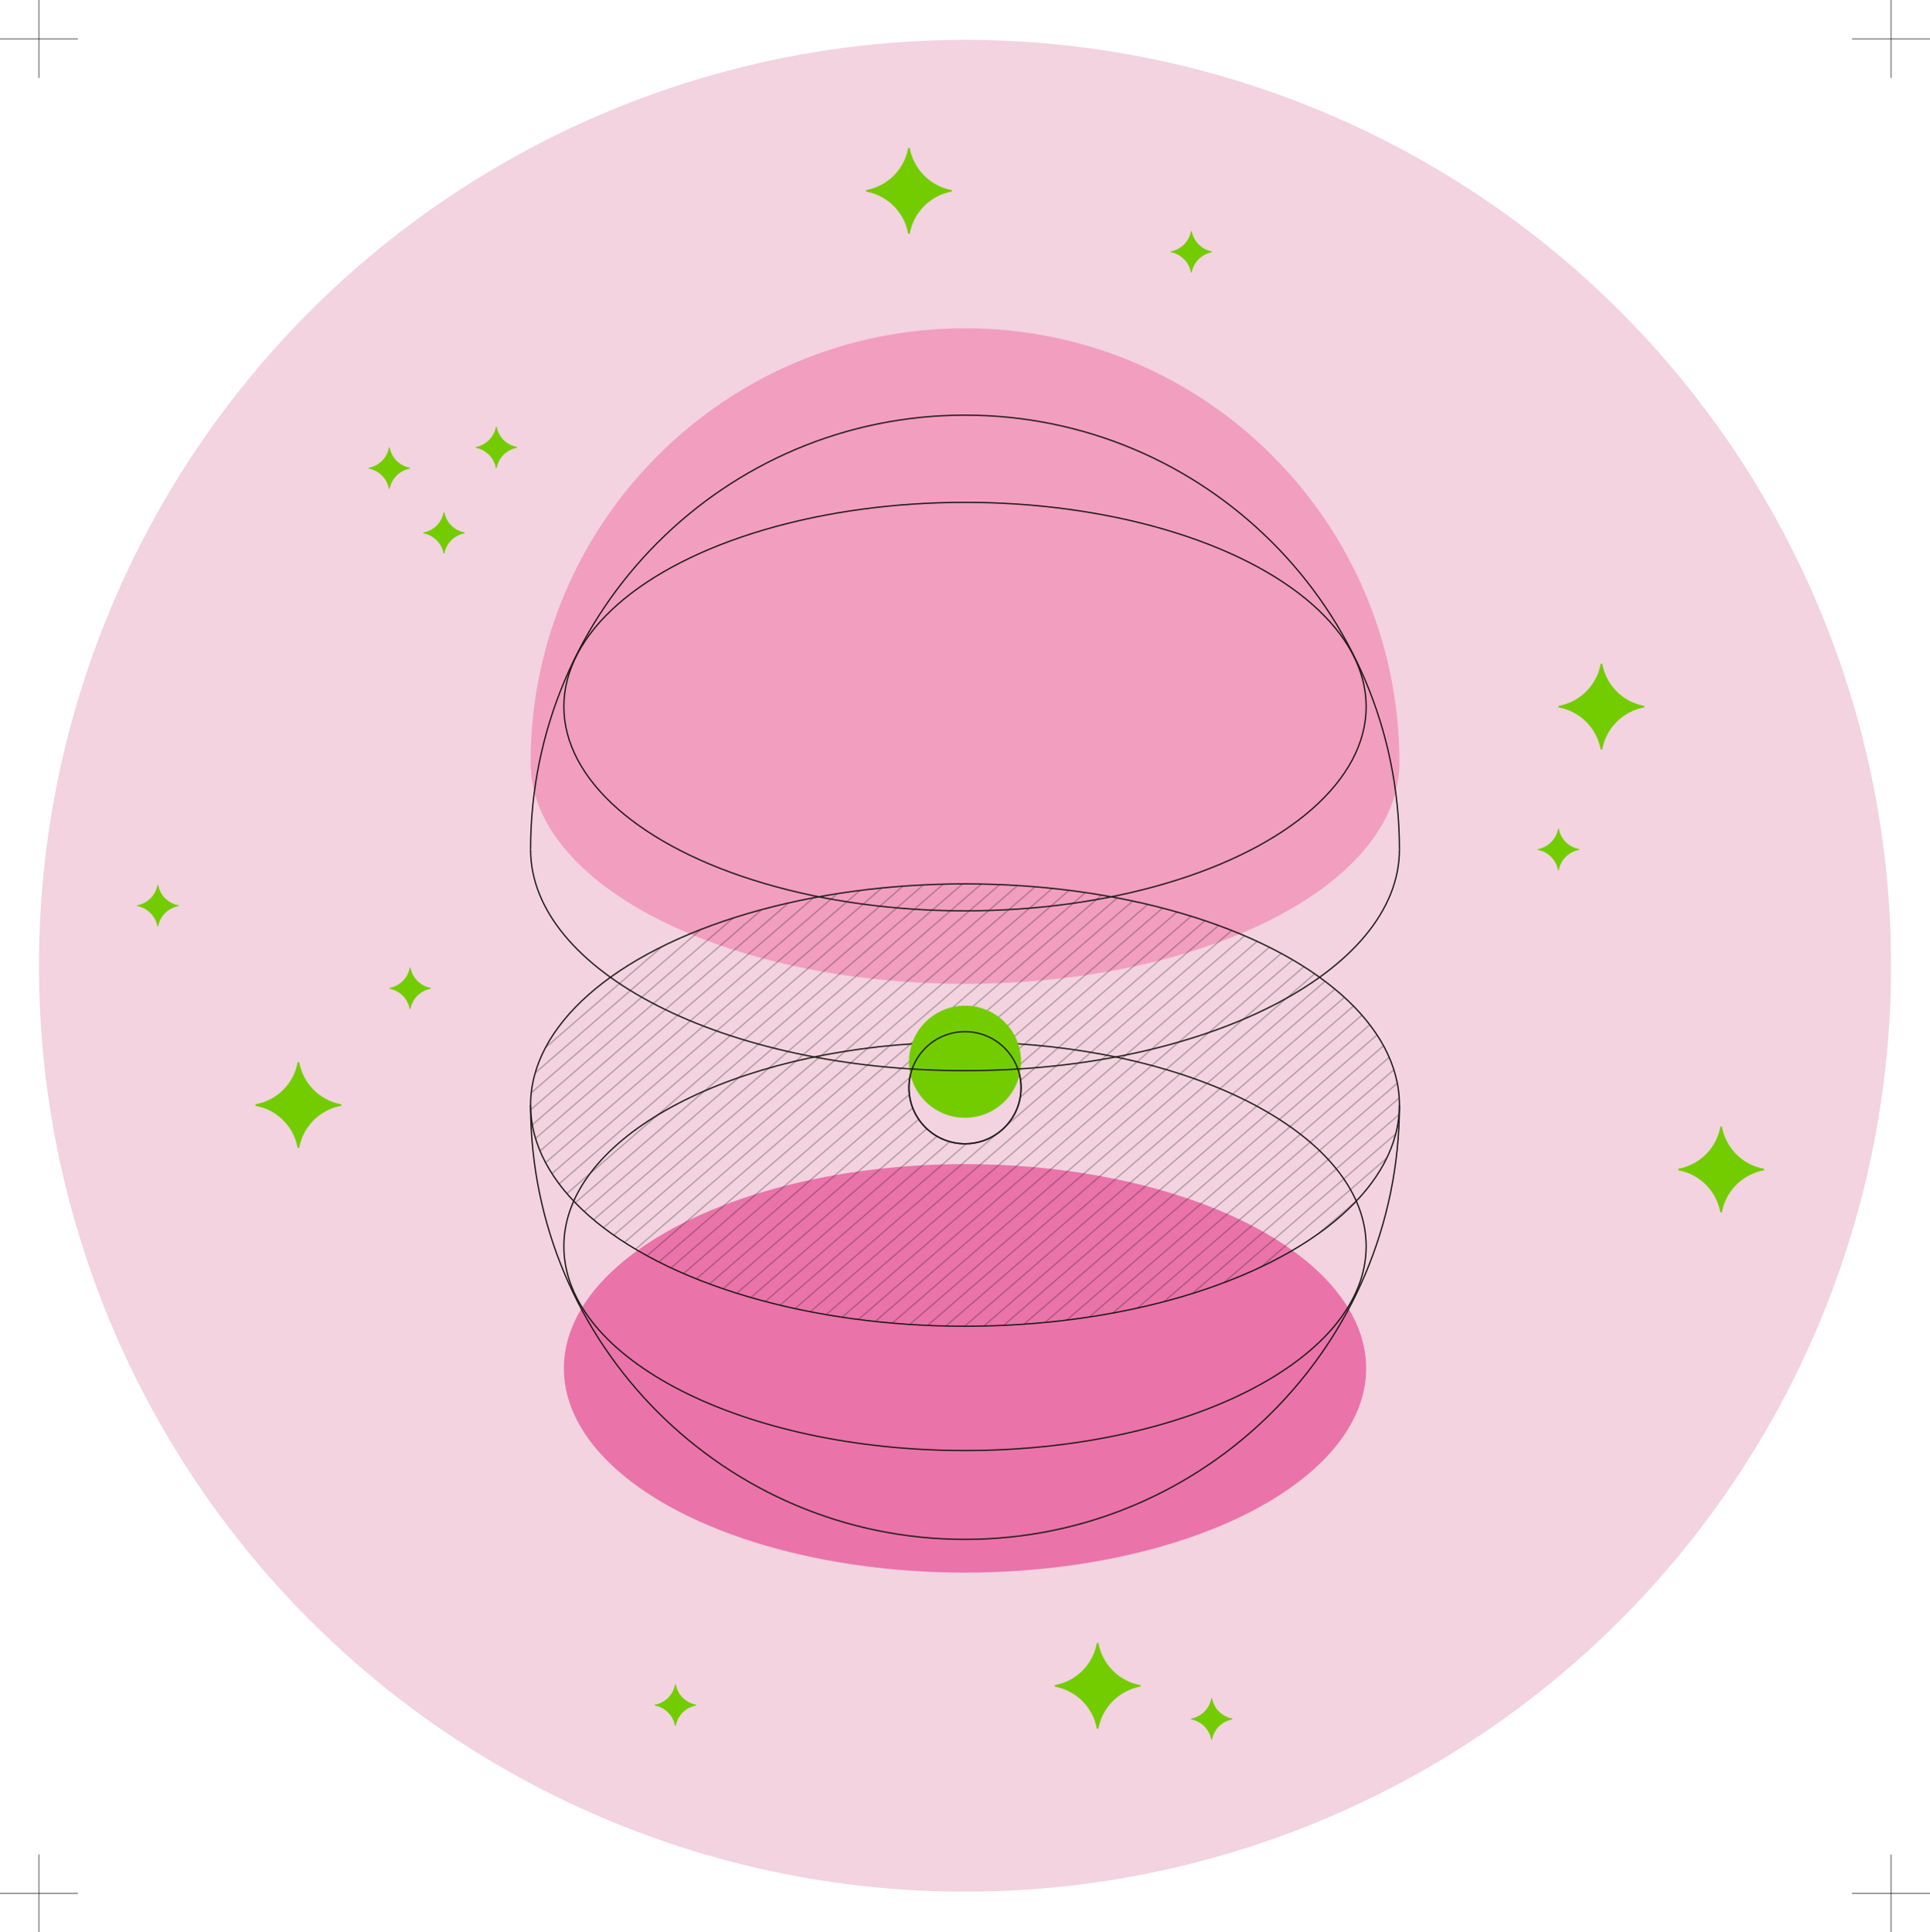 <?xml version="1.0" encoding="UTF-8"?>
<svg id="Layer_2" xmlns="http://www.w3.org/2000/svg" xmlns:xlink="http://www.w3.org/1999/xlink" viewBox="0 0 1114.23 1115.77">
  <defs>
    <style>
      .cls-1, .cls-2, .cls-3 {
        fill: none;
      }

      .cls-4 {
        fill: #73cc00;
      }

      .cls-5 {
        fill: #ea73a9;
      }

      .cls-2, .cls-3, .cls-6 {
        stroke: #1c1a16;
        stroke-miterlimit: 10;
        stroke-width: .75px;
      }

      .cls-3 {
        opacity: .5;
      }

      .cls-7 {
        opacity: .3;
      }

      .cls-8, .cls-6 {
        fill: #f2d3df;
      }

      .cls-9 {
        fill: #f29ebe;
      }

      .cls-10 {
        clip-path: url(#clippath);
      }
    </style>
    <clipPath id="clippath">
      <ellipse class="cls-1" cx="557.12" cy="638.29" rx="250.79" ry="127.71"/>
    </clipPath>
  </defs>
  <g id="Layer_1-2" data-name="Layer_1">
    <g>
      <circle class="cls-8" cx="557.12" cy="557.65" r="534.63"/>
      <path class="cls-4" d="M949.41,408.01c0,.21-.12.39-.3.48h0c-5.31.99-10.14,3.37-14.07,6.75-.06.05-.12.11-.19.16-.13.11-.26.22-.38.34-.06.06-.13.12-.19.17-.08.07-.15.14-.23.21-.08.07-.15.14-.23.21-.07.07-.15.14-.22.22-.06.05-.11.11-.17.17h0c-.05.06-.1.11-.15.16,0,0-.01.01-.02.02,0,0,0,0-.01.01-.03.03-.05.05-.08.08-.03.03-.05.05-.08.08-.07.07-.15.15-.22.22-3.97,4.14-6.76,9.41-7.85,15.28-.09.18-.27.3-.48.3s-.39-.12-.48-.3c-1.09-5.87-3.88-11.14-7.85-15.29-.07-.07-.14-.14-.21-.21-.11-.11-.22-.22-.33-.33-.06-.06-.13-.13-.19-.19-.07-.07-.15-.14-.22-.22-.06-.06-.13-.12-.19-.18-.13-.12-.25-.24-.38-.35,0,0,0,0,0,0-.06-.06-.13-.11-.19-.17-.19-.17-.38-.33-.57-.49-3.84-3.27-8.52-5.58-13.66-6.59-.09-.02-.19-.04-.28-.05-.18-.09-.3-.27-.3-.48s.12-.39.3-.48c.1-.02.19-.04.28-.05,5.06-.99,9.67-3.25,13.48-6.44.06-.05.12-.1.18-.15.19-.16.38-.33.57-.49.06-.06.13-.11.19-.17,0,0,0,0,0,0,.13-.12.26-.24.39-.36.06-.06.13-.12.19-.18.07-.07.15-.14.22-.22.06-.05.11-.11.17-.17.06-.06.12-.12.18-.18.06-.06.11-.11.17-.17.07-.07.15-.15.22-.22,3.97-4.14,6.76-9.41,7.85-15.28.09-.18.27-.3.48-.3s.39.12.48.3c0,0,0,0,0,0,1.07,5.78,3.8,10.98,7.67,15.09.06.06.12.13.18.19.07.07.14.14.21.21.03.04.07.07.1.11.07.07.13.13.2.2,0,0,.02.02.03.03.06.06.13.13.19.19.07.07.15.14.22.22.15.14.3.28.45.42.13.12.26.23.38.35.12.11.25.22.38.33,0,0,0,0,.01.01,3.93,3.38,8.75,5.75,14.05,6.74.18.09.3.27.3.48Z"/>
      <path class="cls-4" d="M1018.51,675.3c0,.21-.12.39-.3.48h0c-5.31.99-10.14,3.37-14.07,6.75-.06.05-.12.11-.19.16-.13.11-.26.22-.38.34-.06.06-.13.12-.19.17-.08.07-.15.14-.23.21-.08.07-.15.14-.23.21-.07.07-.15.14-.22.22-.06.05-.11.11-.17.17h0c-.05.06-.1.11-.15.16,0,0-.01.01-.02.02,0,0,0,0-.01.01-.03.03-.05.05-.08.08-.03.03-.05.05-.08.08-.07.07-.15.15-.22.22-3.97,4.14-6.76,9.41-7.85,15.28-.09.18-.27.3-.48.3s-.39-.12-.48-.3c-1.09-5.87-3.88-11.14-7.85-15.29-.07-.07-.14-.14-.21-.21-.11-.11-.22-.22-.33-.33-.06-.06-.13-.13-.19-.19-.07-.07-.15-.14-.22-.22-.06-.06-.13-.12-.19-.18-.13-.12-.25-.24-.38-.35,0,0,0,0,0,0-.06-.06-.13-.11-.19-.17-.19-.17-.38-.33-.57-.49-3.84-3.27-8.52-5.58-13.66-6.59-.09-.02-.19-.04-.28-.05-.18-.09-.3-.27-.3-.48s.12-.39.3-.48c.1-.02.19-.04.28-.05,5.06-.99,9.67-3.25,13.48-6.44.06-.05.12-.1.18-.15.19-.16.38-.33.57-.49.06-.06.13-.11.19-.17,0,0,0,0,0,0,.13-.12.26-.24.39-.36.06-.06.13-.12.19-.18.07-.07.15-.14.22-.22.06-.05.11-.11.17-.17.06-.06.12-.12.18-.18.06-.06.11-.11.17-.17.07-.07.15-.15.22-.22,3.97-4.14,6.76-9.41,7.85-15.28.09-.18.27-.3.48-.3s.39.12.48.3c0,0,0,0,0,0,1.07,5.78,3.8,10.98,7.67,15.09.06.06.12.13.18.19.07.07.14.14.21.21.03.04.07.07.1.11.07.07.13.13.2.2,0,0,.02.02.03.03.06.06.13.13.19.19.07.07.15.14.22.22.15.14.3.28.45.42.13.12.26.23.38.35.12.11.25.22.38.33,0,0,0,0,.01.01,3.93,3.38,8.75,5.75,14.05,6.74.18.09.3.27.3.48Z"/>
      <path class="cls-4" d="M658.55,973.44c0,.21-.12.39-.3.48h0c-5.31.99-10.14,3.37-14.07,6.75-.06.05-.12.11-.19.16-.13.11-.26.22-.38.34-.06.06-.13.12-.19.17-.08.07-.15.14-.23.21-.08.07-.15.14-.23.21-.07.07-.15.14-.22.22-.06.05-.11.11-.17.17h0c-.05.06-.1.11-.15.16,0,0-.01.01-.02.02,0,0,0,0-.01.01-.03.03-.05.05-.08.08-.03.03-.05.05-.08.08-.07.07-.15.15-.22.22-3.97,4.14-6.76,9.41-7.85,15.28-.09.18-.27.3-.48.3s-.39-.12-.48-.3c-1.09-5.87-3.88-11.14-7.85-15.29-.07-.07-.14-.14-.21-.21-.11-.11-.22-.22-.33-.33-.06-.06-.13-.13-.19-.19-.07-.07-.15-.14-.22-.22-.06-.06-.13-.12-.19-.18-.13-.12-.25-.24-.38-.35,0,0,0,0,0,0-.06-.06-.13-.11-.19-.17-.19-.17-.38-.33-.57-.49-3.84-3.27-8.52-5.58-13.66-6.59-.09-.02-.19-.04-.28-.05-.18-.09-.3-.27-.3-.48s.12-.39.3-.48c.1-.02.19-.04.28-.05,5.06-.99,9.67-3.25,13.48-6.44.06-.05.12-.1.18-.15.19-.16.38-.33.57-.49.06-.06.13-.11.19-.17,0,0,0,0,0,0,.13-.12.26-.24.39-.36.06-.06.13-.12.19-.18.07-.07.15-.14.22-.22.06-.05.11-.11.17-.17.06-.06.12-.12.18-.18.06-.06.11-.11.17-.17.07-.07.15-.15.22-.22,3.97-4.14,6.76-9.41,7.85-15.28.09-.18.27-.3.48-.3s.39.12.48.3c0,0,0,0,0,0,1.07,5.78,3.8,10.98,7.67,15.09.06.06.12.13.18.19.07.07.14.14.21.21.03.04.07.07.1.11.07.07.13.13.2.2,0,0,.02.02.03.03.06.06.13.13.19.19.07.07.15.14.22.22.15.14.3.28.45.42.13.12.26.23.38.35.12.11.25.22.38.33,0,0,0,0,.01.01,3.93,3.38,8.75,5.75,14.05,6.74.18.09.3.27.3.48Z"/>
      <path class="cls-4" d="M197.14,638.07c0,.21-.12.39-.3.48h0c-5.31.99-10.14,3.37-14.07,6.75-.06.05-.12.11-.19.16-.13.11-.26.22-.38.34-.06.06-.13.12-.19.17-.08.07-.15.14-.23.21-.08.07-.15.14-.23.21-.07.07-.15.14-.22.22-.06.05-.11.11-.17.17h0c-.05.06-.1.11-.15.16,0,0-.01.01-.02.02,0,0,0,0-.01.01-.03.03-.05.05-.08.08-.03.03-.05.05-.08.08-.07.07-.15.15-.22.22-3.97,4.14-6.76,9.41-7.85,15.28-.09.18-.27.3-.48.3s-.39-.12-.48-.3c-1.09-5.87-3.88-11.14-7.85-15.29-.07-.07-.14-.14-.21-.21-.11-.11-.22-.22-.33-.33-.06-.06-.13-.13-.19-.19-.07-.07-.15-.14-.22-.22-.06-.06-.13-.12-.19-.18-.13-.12-.25-.24-.38-.35,0,0,0,0,0,0-.06-.06-.13-.11-.19-.17-.19-.17-.38-.33-.57-.49-3.84-3.27-8.52-5.58-13.66-6.59-.09-.02-.19-.04-.28-.05-.18-.09-.3-.27-.3-.48s.12-.39.3-.48c.1-.02.19-.04.28-.05,5.06-.99,9.67-3.25,13.48-6.44.06-.05.12-.1.18-.15.19-.16.38-.33.57-.49.06-.06.13-.11.19-.17,0,0,0,0,0,0,.13-.12.26-.24.39-.36.06-.06.13-.12.19-.18.07-.07.15-.14.22-.22.06-.05.11-.11.17-.17.06-.06.12-.12.18-.18.06-.06.11-.11.17-.17.07-.07.15-.15.22-.22,3.97-4.14,6.76-9.41,7.85-15.28.09-.18.27-.3.48-.3s.39.12.48.3c0,0,0,0,0,0,1.07,5.78,3.8,10.98,7.67,15.09.06.06.12.13.18.19.07.07.14.14.21.21.03.04.07.07.1.11.07.07.13.13.2.2,0,0,.02.02.03.03.06.06.13.13.19.19.07.07.15.14.22.22.15.14.3.28.45.42.13.12.26.23.38.35.12.11.25.22.38.33,0,0,0,0,.01.01,3.93,3.38,8.75,5.75,14.05,6.74.18.09.3.27.3.48Z"/>
      <path class="cls-4" d="M549.62,110.17c0,.21-.12.39-.3.48h0c-5.31.99-10.14,3.37-14.07,6.75-.06.05-.12.11-.19.16-.13.11-.26.22-.38.34-.06.06-.13.12-.19.17-.08.07-.15.14-.23.21-.08.07-.15.14-.23.21-.07.07-.15.14-.22.22-.06.05-.11.11-.17.17h0c-.05.06-.1.11-.15.16,0,0-.01.01-.02.02,0,0,0,0-.01.01-.03.03-.05.05-.08.08-.03.03-.05.05-.08.08-.07.07-.15.15-.22.22-3.97,4.14-6.76,9.41-7.85,15.28-.09.18-.27.3-.48.3s-.39-.12-.48-.3c-1.09-5.87-3.88-11.14-7.85-15.29-.07-.07-.14-.14-.21-.21-.11-.11-.22-.22-.33-.33-.06-.06-.13-.13-.19-.19-.07-.07-.15-.14-.22-.22-.06-.06-.13-.12-.19-.18-.13-.12-.25-.24-.38-.35,0,0,0,0,0,0-.06-.06-.13-.11-.19-.17-.19-.17-.38-.33-.57-.49-3.84-3.27-8.52-5.58-13.66-6.59-.09-.02-.19-.04-.28-.05-.18-.09-.3-.27-.3-.48s.12-.39.3-.48c.1-.02.19-.04.28-.05,5.06-.99,9.67-3.25,13.48-6.44.06-.05.12-.1.18-.15.19-.16.38-.33.57-.49.06-.06.13-.11.19-.17,0,0,0,0,0,0,.13-.12.26-.24.39-.36.06-.06.13-.12.19-.18.07-.07.15-.14.22-.22.06-.05.11-.11.17-.17.06-.06.12-.12.18-.18.06-.06.11-.11.17-.17.07-.07.15-.15.22-.22,3.97-4.14,6.76-9.41,7.85-15.28.09-.18.27-.3.48-.3s.39.12.48.3c0,0,0,0,0,0,1.07,5.78,3.8,10.98,7.67,15.09.06.06.12.13.18.19.07.07.14.14.21.21.03.04.07.07.1.11.07.07.13.13.2.2,0,0,.02.02.03.03.06.06.13.13.19.19.07.07.15.14.22.22.15.14.3.28.45.42.13.12.26.23.38.35.12.11.25.22.38.33,0,0,0,0,.01.01,3.93,3.38,8.75,5.75,14.05,6.74.18.09.3.27.3.48Z"/>
      <path class="cls-4" d="M401.89,984.58c0,.1-.06.19-.14.23h0c-2.56.48-4.89,1.63-6.79,3.26-.03.03-.06.05-.09.08-.06.05-.12.11-.18.16-.03.03-.06.06-.09.08-.04.03-.07.07-.11.1-.04.03-.07.07-.11.1-.04.03-.07.07-.11.1-.03.03-.05.05-.08.08h0s-.05.05-.07.08c0,0,0,0-.01.01,0,0,0,0,0,0-.01.01-.02.02-.04.04-.01.01-.02.02-.04.04-.04.04-.07.07-.1.11-1.91,2-3.26,4.54-3.79,7.38-.04.09-.13.14-.23.14s-.19-.06-.23-.14c-.53-2.83-1.87-5.38-3.79-7.38-.03-.03-.07-.07-.1-.1-.05-.05-.11-.11-.16-.16-.03-.03-.06-.06-.09-.09-.04-.04-.07-.07-.11-.1-.03-.03-.06-.06-.09-.09-.06-.06-.12-.11-.18-.17,0,0,0,0,0,0-.03-.03-.06-.05-.09-.08-.09-.08-.18-.16-.27-.24-1.86-1.58-4.11-2.69-6.59-3.18-.04,0-.09-.02-.13-.03-.09-.04-.14-.13-.14-.23s.06-.19.14-.23c.05,0,.09-.02.14-.03,2.44-.48,4.67-1.57,6.51-3.11.03-.02.06-.05.09-.07.09-.08.18-.16.27-.24.03-.03.06-.05.09-.08,0,0,0,0,0,0,.06-.06.13-.11.19-.17.03-.03.06-.06.09-.09.04-.03.07-.07.11-.1.03-.03.05-.05.08-.08.03-.03.06-.06.09-.09.03-.03.05-.05.08-.08.04-.04.07-.07.1-.11,1.91-2,3.26-4.54,3.79-7.38.04-.09.13-.14.23-.14s.19.06.23.14c0,0,0,0,0,0,.52,2.79,1.83,5.3,3.7,7.29.03.03.06.06.09.09.03.03.07.07.1.1.02.02.03.03.05.05.03.03.06.07.1.1,0,0,0,0,.01.01.03.03.06.06.09.09.04.04.07.07.11.1.07.07.14.14.22.2.06.06.12.11.19.17.06.05.12.11.18.16,0,0,0,0,0,0,1.9,1.63,4.22,2.78,6.78,3.25.09.04.14.13.14.23Z"/>
      <path class="cls-4" d="M911.68,490.51c0,.1-.06.19-.14.23h0c-2.56.48-4.89,1.63-6.79,3.26-.03.03-.06.05-.09.08-.06.05-.12.11-.18.16-.03.03-.06.06-.09.08-.04.03-.07.07-.11.1-.04.03-.07.07-.11.1-.04.03-.07.07-.11.1-.03.03-.05.05-.08.08h0s-.05.05-.07.08c0,0,0,0-.01.01,0,0,0,0,0,0-.01.01-.02.02-.04.04-.01.01-.02.02-.04.04-.04.04-.07.07-.1.11-1.91,2-3.26,4.54-3.79,7.38-.04.09-.13.14-.23.14s-.19-.06-.23-.14c-.53-2.83-1.87-5.38-3.79-7.38-.03-.03-.07-.07-.1-.1-.05-.05-.11-.11-.16-.16-.03-.03-.06-.06-.09-.09-.04-.04-.07-.07-.11-.1-.03-.03-.06-.06-.09-.09-.06-.06-.12-.11-.18-.17,0,0,0,0,0,0-.03-.03-.06-.05-.09-.08-.09-.08-.18-.16-.27-.24-1.86-1.58-4.11-2.69-6.59-3.18-.04,0-.09-.02-.13-.03-.09-.04-.14-.13-.14-.23s.06-.19.14-.23c.05,0,.09-.02.14-.03,2.44-.48,4.67-1.57,6.51-3.11.03-.02.06-.05.09-.07.09-.08.18-.16.27-.24.03-.03.06-.05.09-.08,0,0,0,0,0,0,.06-.06.13-.11.19-.17.03-.03.06-.06.09-.09.04-.03.07-.07.11-.1.03-.03.05-.05.08-.08.03-.03.06-.06.09-.09.03-.03.05-.05.08-.08.04-.04.07-.07.1-.11,1.91-2,3.26-4.54,3.79-7.38.04-.09.13-.14.23-.14s.19.06.23.14c0,0,0,0,0,0,.52,2.79,1.83,5.3,3.7,7.29.03.03.06.06.09.09.03.03.07.07.1.1.02.02.03.03.05.05.03.03.06.07.1.1,0,0,0,0,.01.01.03.03.06.06.09.09.04.04.07.07.11.1.07.07.14.14.22.2.06.06.12.11.19.17.06.05.12.11.18.16,0,0,0,0,0,0,1.9,1.63,4.22,2.78,6.78,3.25.09.04.14.13.14.23Z"/>
      <path class="cls-4" d="M248.72,570.68c0,.1-.06.19-.14.23h0c-2.56.48-4.89,1.63-6.79,3.26-.03.03-.06.05-.09.08-.06.05-.12.11-.18.16-.03.03-.06.06-.09.08-.04.03-.07.07-.11.1-.04.03-.07.07-.11.1-.04.03-.07.07-.11.1-.03.03-.05.05-.08.08h0s-.05.05-.07.08c0,0,0,0-.01.01,0,0,0,0,0,0-.01.01-.02.02-.04.04-.01.01-.02.02-.04.04-.04.04-.07.07-.1.11-1.91,2-3.26,4.54-3.79,7.38-.04.09-.13.14-.23.14s-.19-.06-.23-.14c-.53-2.83-1.87-5.38-3.79-7.38-.03-.03-.07-.07-.1-.1-.05-.05-.11-.11-.16-.16-.03-.03-.06-.06-.09-.09-.04-.04-.07-.07-.11-.1-.03-.03-.06-.06-.09-.09-.06-.06-.12-.11-.18-.17,0,0,0,0,0,0-.03-.03-.06-.05-.09-.08-.09-.08-.18-.16-.27-.24-1.86-1.58-4.11-2.69-6.59-3.18-.04,0-.09-.02-.13-.03-.09-.04-.14-.13-.14-.23s.06-.19.14-.23c.05,0,.09-.02.14-.03,2.44-.48,4.67-1.57,6.51-3.11.03-.02.06-.05.09-.07.09-.08.18-.16.27-.24.03-.03.06-.05.09-.08,0,0,0,0,0,0,.06-.06.13-.11.19-.17.03-.03.06-.06.09-.09.04-.03.07-.07.11-.1.03-.03.05-.05.08-.08.03-.03.06-.06.09-.09.03-.03.05-.05.08-.08.04-.04.07-.07.1-.11,1.91-2,3.26-4.54,3.79-7.38.04-.09.13-.14.23-.14s.19.06.23.14c0,0,0,0,0,0,.52,2.79,1.83,5.3,3.7,7.29.03.03.06.06.09.09.03.03.07.07.1.1.02.02.03.03.05.05.03.03.06.07.1.1,0,0,0,0,.01.01.03.03.06.06.09.09.04.04.07.07.11.1.07.07.14.14.22.2.06.06.12.11.19.17.06.05.12.11.18.16,0,0,0,0,0,0,1.9,1.63,4.22,2.78,6.78,3.25.09.04.14.13.14.23Z"/>
      <path class="cls-4" d="M711.5,992.59c0,.1-.06.19-.14.23h0c-2.56.48-4.89,1.63-6.79,3.26-.03.03-.06.05-.09.08-.06.05-.12.11-.18.16-.03.03-.06.06-.09.08-.04.03-.07.07-.11.1-.04.03-.07.07-.11.1-.04.03-.07.07-.11.1-.03.03-.05.05-.08.08h0s-.05.05-.07.08c0,0,0,0-.01.01,0,0,0,0,0,0-.01.01-.02.02-.04.04-.01.01-.02.02-.04.04-.04.04-.07.07-.1.11-1.91,2-3.26,4.54-3.79,7.38-.04.09-.13.14-.23.14s-.19-.06-.23-.14c-.53-2.83-1.87-5.38-3.79-7.38-.03-.03-.07-.07-.1-.1-.05-.05-.11-.11-.16-.16-.03-.03-.06-.06-.09-.09-.04-.04-.07-.07-.11-.1-.03-.03-.06-.06-.09-.09-.06-.06-.12-.11-.18-.17,0,0,0,0,0,0-.03-.03-.06-.05-.09-.08-.09-.08-.18-.16-.27-.24-1.86-1.58-4.11-2.69-6.59-3.18-.04,0-.09-.02-.13-.03-.09-.04-.14-.13-.14-.23s.06-.19.14-.23c.05,0,.09-.02.14-.03,2.44-.48,4.67-1.57,6.51-3.11.03-.02.06-.05.09-.07.09-.08.18-.16.27-.24.03-.03.06-.05.09-.08,0,0,0,0,0,0,.06-.06.13-.11.19-.17.03-.03.06-.06.09-.09.04-.03.07-.07.11-.1.03-.03.05-.05.08-.08.03-.03.06-.06.09-.09.03-.03.05-.05.08-.08.04-.04.07-.07.1-.11,1.91-2,3.26-4.54,3.79-7.38.04-.09.13-.14.23-.14s.19.06.23.14c0,0,0,0,0,0,.52,2.79,1.83,5.3,3.7,7.29.03.03.06.06.09.09.03.03.07.07.1.1.02.02.03.03.05.05.03.03.06.07.1.1,0,0,0,0,.01.01.03.03.06.06.09.09.04.04.07.07.11.1.07.07.14.14.22.2.06.06.12.11.19.17.06.05.12.11.18.16,0,0,0,0,0,0,1.9,1.63,4.22,2.78,6.78,3.25.09.04.14.13.14.23Z"/>
      <path class="cls-4" d="M268.29,307.72c0,.1-.06.19-.14.23h0c-2.56.48-4.89,1.63-6.79,3.26-.03.03-.06.05-.09.08-.06.05-.12.11-.18.16-.03.03-.06.06-.09.08-.04.03-.07.07-.11.1-.04.03-.07.07-.11.1-.04.03-.07.07-.11.1-.03.03-.05.05-.08.08h0s-.05.05-.07.08c0,0,0,0-.01.01,0,0,0,0,0,0-.01.01-.02.02-.04.04-.01.01-.02.02-.04.04-.04.04-.07.07-.1.11-1.91,2-3.26,4.54-3.79,7.38-.04.09-.13.14-.23.14s-.19-.06-.23-.14c-.53-2.83-1.87-5.38-3.79-7.38-.03-.03-.07-.07-.1-.1-.05-.05-.11-.11-.16-.16-.03-.03-.06-.06-.09-.09-.04-.04-.07-.07-.11-.1-.03-.03-.06-.06-.09-.09-.06-.06-.12-.11-.18-.17,0,0,0,0,0,0-.03-.03-.06-.05-.09-.08-.09-.08-.18-.16-.27-.24-1.86-1.58-4.11-2.69-6.59-3.18-.04,0-.09-.02-.13-.03-.09-.04-.14-.13-.14-.23s.06-.19.14-.23c.05,0,.09-.02.14-.03,2.44-.48,4.67-1.57,6.51-3.11.03-.02.06-.05.09-.07.09-.08.18-.16.27-.24.03-.03.06-.05.09-.08,0,0,0,0,0,0,.06-.06.13-.11.19-.17.03-.03.06-.06.09-.09.04-.03.07-.07.11-.1.03-.03.05-.05.08-.08.03-.03.06-.06.09-.09.03-.03.05-.05.08-.08.04-.04.07-.07.1-.11,1.91-2,3.26-4.54,3.79-7.38.04-.09.13-.14.23-.14s.19.06.23.14c0,0,0,0,0,0,.52,2.79,1.83,5.3,3.7,7.29.03.03.06.06.09.09.03.03.07.07.1.1.02.02.03.03.05.05.03.03.06.07.1.1,0,0,0,0,.01.01.03.03.06.06.09.09.04.04.07.07.11.1.07.07.14.14.22.2.06.06.12.11.19.17.06.05.12.11.18.16,0,0,0,0,0,0,1.9,1.63,4.22,2.78,6.78,3.25.09.04.14.13.14.23Z"/>
      <path class="cls-4" d="M236.72,270.36c0,.1-.06.19-.14.23h0c-2.56.48-4.89,1.63-6.79,3.26-.03.03-.06.05-.09.08-.06.05-.12.11-.18.16-.03.03-.06.06-.09.08-.04.03-.07.07-.11.1-.04.03-.07.07-.11.1-.04.03-.07.07-.11.1-.03.03-.05.05-.08.08h0s-.05.05-.07.08c0,0,0,0-.01.01,0,0,0,0,0,0-.01.01-.02.02-.04.04-.01.01-.02.02-.04.04-.04.04-.07.07-.1.11-1.91,2-3.26,4.54-3.79,7.38-.04.09-.13.14-.23.14s-.19-.06-.23-.14c-.53-2.83-1.87-5.38-3.79-7.38-.03-.03-.07-.07-.1-.1-.05-.05-.11-.11-.16-.16-.03-.03-.06-.06-.09-.09-.04-.04-.07-.07-.11-.1-.03-.03-.06-.06-.09-.09-.06-.06-.12-.11-.18-.17,0,0,0,0,0,0-.03-.03-.06-.05-.09-.08-.09-.08-.18-.16-.27-.24-1.86-1.58-4.11-2.69-6.59-3.18-.04,0-.09-.02-.13-.03-.09-.04-.14-.13-.14-.23s.06-.19.14-.23c.05,0,.09-.02.14-.03,2.44-.48,4.67-1.57,6.51-3.11.03-.02.06-.05.09-.07.09-.08.18-.16.27-.24.03-.03.06-.05.09-.08,0,0,0,0,0,0,.06-.06.13-.11.19-.17.03-.03.06-.06.09-.09.04-.03.07-.07.11-.1.03-.03.05-.05.08-.08.03-.03.06-.06.09-.09.03-.03.05-.05.08-.08.04-.04.07-.07.1-.11,1.91-2,3.26-4.54,3.79-7.38.04-.09.13-.14.23-.14s.19.06.23.14c0,0,0,0,0,0,.52,2.79,1.83,5.3,3.7,7.29.03.03.06.06.09.09.03.03.07.07.1.1.02.02.03.03.05.05.03.03.06.07.1.1,0,0,0,0,.01.01.03.03.06.06.09.09.04.04.07.07.11.1.07.07.14.14.22.2.06.06.12.11.19.17.06.05.12.11.18.16,0,0,0,0,0,0,1.9,1.63,4.22,2.78,6.78,3.25.09.04.14.13.14.23Z"/>
      <path class="cls-4" d="M103.07,522.97c0,.1-.06.19-.14.23h0c-2.56.48-4.89,1.63-6.79,3.26-.03.03-.06.05-.09.08-.06.05-.12.11-.18.16-.03.03-.06.06-.09.08-.04.03-.07.07-.11.1-.04.03-.07.07-.11.1-.04.03-.07.07-.11.1-.03.03-.05.05-.08.08h0s-.05.05-.07.08c0,0,0,0-.01.01,0,0,0,0,0,0-.01.01-.02.02-.04.04-.01.01-.02.02-.04.04-.04.04-.07.07-.1.11-1.91,2-3.26,4.54-3.79,7.38-.04.09-.13.14-.23.14s-.19-.06-.23-.14c-.53-2.83-1.87-5.38-3.79-7.38-.03-.03-.07-.07-.1-.1-.05-.05-.11-.11-.16-.16-.03-.03-.06-.06-.09-.09-.04-.04-.07-.07-.11-.1-.03-.03-.06-.06-.09-.09-.06-.06-.12-.11-.18-.17,0,0,0,0,0,0-.03-.03-.06-.05-.09-.08-.09-.08-.18-.16-.27-.24-1.86-1.58-4.11-2.69-6.59-3.18-.04,0-.09-.02-.13-.03-.09-.04-.14-.13-.14-.23s.06-.19.14-.23c.05,0,.09-.02.14-.03,2.44-.48,4.67-1.57,6.51-3.11.03-.02.06-.05.09-.07.09-.08.18-.16.27-.24.03-.03.06-.05.09-.08,0,0,0,0,0,0,.06-.06.13-.11.19-.17.03-.03.06-.06.09-.09.04-.03.07-.07.11-.1.03-.03.05-.05.08-.08.03-.03.06-.06.09-.09.03-.03.05-.05.08-.08.04-.04.07-.07.1-.11,1.91-2,3.26-4.54,3.79-7.38.04-.09.13-.14.23-.14s.19.06.23.14c0,0,0,0,0,0,.52,2.79,1.83,5.3,3.7,7.29.03.03.06.06.09.09.03.03.07.07.1.1.02.02.03.03.05.05.03.03.06.07.1.1,0,0,0,0,.01.01.03.03.06.06.09.09.04.04.07.07.11.1.07.07.14.14.22.2.06.06.12.11.19.17.06.05.12.11.18.16,0,0,0,0,0,0,1.9,1.63,4.22,2.78,6.78,3.25.09.04.14.13.14.23Z"/>
      <path class="cls-4" d="M699.76,145.41c0,.1-.06.19-.14.23h0c-2.56.48-4.89,1.63-6.79,3.26-.03.03-.06.05-.09.08-.06.05-.12.11-.18.16-.03.03-.06.06-.09.08-.04.03-.07.07-.11.1-.04.03-.07.07-.11.1-.04.03-.07.07-.11.1-.03.03-.05.05-.08.08h0s-.05.05-.07.08c0,0,0,0-.01.01,0,0,0,0,0,0-.01.01-.02.02-.04.04-.01.01-.02.02-.04.04-.04.04-.07.07-.1.11-1.91,2-3.26,4.54-3.79,7.38-.04.09-.13.14-.23.14s-.19-.06-.23-.14c-.53-2.83-1.87-5.38-3.79-7.38-.03-.03-.07-.07-.1-.1-.05-.05-.11-.11-.16-.16-.03-.03-.06-.06-.09-.09-.04-.04-.07-.07-.11-.1-.03-.03-.06-.06-.09-.09-.06-.06-.12-.11-.18-.17,0,0,0,0,0,0-.03-.03-.06-.05-.09-.08-.09-.08-.18-.16-.27-.24-1.86-1.58-4.11-2.69-6.59-3.18-.04,0-.09-.02-.13-.03-.09-.04-.14-.13-.14-.23s.06-.19.14-.23c.05,0,.09-.02.14-.03,2.44-.48,4.67-1.57,6.51-3.11.03-.02.06-.05.09-.07.09-.08.18-.16.27-.24.03-.03.06-.05.09-.08,0,0,0,0,0,0,.06-.06.13-.11.19-.17.03-.03.06-.06.09-.09.04-.03.07-.07.11-.1.03-.03.05-.05.08-.08.03-.03.06-.06.09-.09.03-.03.05-.05.08-.08.04-.04.07-.07.1-.11,1.91-2,3.26-4.54,3.79-7.38.04-.09.13-.14.23-.14s.19.06.23.14c0,0,0,0,0,0,.52,2.79,1.83,5.3,3.7,7.29.03.03.06.06.09.09.03.03.07.07.1.1.02.02.03.03.05.05.03.03.06.07.1.1,0,0,0,0,.01.01.03.03.06.06.09.09.04.04.07.07.11.1.07.07.14.14.22.2.06.06.12.11.19.17.06.05.12.11.18.16,0,0,0,0,0,0,1.9,1.63,4.22,2.78,6.78,3.25.09.04.14.13.14.23Z"/>
      <path class="cls-4" d="M298.49,258.35c0,.1-.06.19-.14.23h0c-2.56.48-4.89,1.63-6.79,3.26-.03.03-.06.05-.09.08-.06.05-.12.11-.18.16-.03.03-.06.06-.09.08-.04.03-.07.07-.11.1-.04.03-.07.07-.11.1-.04.03-.07.07-.11.1-.03.03-.05.05-.08.08h0s-.05.05-.07.08c0,0,0,0-.01.01,0,0,0,0,0,0-.01.01-.02.02-.04.04-.01.01-.02.02-.04.04-.04.04-.07.07-.1.11-1.91,2-3.26,4.54-3.79,7.38-.04.09-.13.14-.23.14s-.19-.06-.23-.14c-.53-2.83-1.87-5.38-3.79-7.38-.03-.03-.07-.07-.1-.1-.05-.05-.11-.11-.16-.16-.03-.03-.06-.06-.09-.09-.04-.04-.07-.07-.11-.1-.03-.03-.06-.06-.09-.09-.06-.06-.12-.11-.18-.17,0,0,0,0,0,0-.03-.03-.06-.05-.09-.08-.09-.08-.18-.16-.27-.24-1.86-1.58-4.11-2.69-6.59-3.18-.04,0-.09-.02-.13-.03-.09-.04-.14-.13-.14-.23s.06-.19.14-.23c.05,0,.09-.02.14-.03,2.44-.48,4.67-1.57,6.51-3.11.03-.02.06-.05.09-.07.09-.08.18-.16.27-.24.03-.03.06-.05.09-.08,0,0,0,0,0,0,.06-.06.13-.11.19-.17.03-.03.06-.06.09-.09.04-.03.07-.07.11-.1.03-.03.05-.05.08-.08.03-.03.06-.06.09-.09.03-.03.05-.05.08-.08.04-.04.07-.07.1-.11,1.91-2,3.26-4.54,3.79-7.38.04-.09.13-.14.23-.14s.19.06.23.14c0,0,0,0,0,0,.52,2.79,1.83,5.3,3.7,7.29.03.03.06.06.09.09.03.03.07.07.1.1.02.02.03.03.05.05.03.03.06.07.1.1,0,0,0,0,.01.01.03.03.06.06.09.09.04.04.07.07.11.1.07.07.14.14.22.2.06.06.12.11.19.17.06.05.12.11.18.16,0,0,0,0,0,0,1.9,1.63,4.22,2.78,6.78,3.25.09.04.14.13.14.23Z"/>
      <ellipse class="cls-5" cx="557.12" cy="790.12" rx="231.59" ry="117.93"/>
      <path class="cls-9" d="M807.91,440.36c0,70.53-112.28,127.71-250.79,127.71s-250.79-57.18-250.79-127.71c0-138.51,112.28-250.79,250.79-250.79s250.79,112.28,250.79,250.79Z"/>
      <path class="cls-2" d="M306.33,638.07c0,138.51,112.28,250.79,250.79,250.79s250.79-112.28,250.79-250.79"/>
      <ellipse class="cls-2" cx="557.12" cy="638.08" rx="250.79" ry="127.71"/>
      <g class="cls-10">
        <g class="cls-7">
          <line class="cls-2" x1="547.2" y1="223.27" x2="30.06" y2="671.12"/>
          <line class="cls-2" x1="551.9" y1="228.69" x2="34.76" y2="676.55"/>
          <line class="cls-2" x1="556.6" y1="234.12" x2="39.46" y2="681.98"/>
          <line class="cls-2" x1="561.3" y1="239.55" x2="44.16" y2="687.41"/>
          <line class="cls-2" x1="566" y1="244.98" x2="48.86" y2="692.83"/>
          <line class="cls-2" x1="570.7" y1="250.4" x2="53.56" y2="698.26"/>
          <line class="cls-2" x1="575.4" y1="255.83" x2="58.26" y2="703.69"/>
          <line class="cls-2" x1="580.1" y1="261.26" x2="62.96" y2="709.12"/>
          <line class="cls-2" x1="584.81" y1="266.69" x2="67.66" y2="714.55"/>
          <line class="cls-2" x1="589.51" y1="272.12" x2="72.36" y2="719.97"/>
          <line class="cls-2" x1="594.21" y1="277.54" x2="77.06" y2="725.4"/>
          <line class="cls-2" x1="598.91" y1="282.97" x2="81.77" y2="730.83"/>
          <line class="cls-2" x1="603.61" y1="288.4" x2="86.47" y2="736.26"/>
          <line class="cls-2" x1="608.31" y1="293.83" x2="91.17" y2="741.69"/>
          <line class="cls-2" x1="613.01" y1="299.26" x2="95.87" y2="747.11"/>
          <line class="cls-2" x1="617.71" y1="304.68" x2="100.57" y2="752.54"/>
          <line class="cls-2" x1="622.41" y1="310.11" x2="105.27" y2="757.97"/>
          <line class="cls-2" x1="627.11" y1="315.54" x2="109.97" y2="763.4"/>
          <line class="cls-2" x1="631.81" y1="320.97" x2="114.67" y2="768.82"/>
          <line class="cls-2" x1="636.51" y1="326.39" x2="119.37" y2="774.25"/>
          <line class="cls-2" x1="641.21" y1="331.82" x2="124.07" y2="779.68"/>
          <line class="cls-2" x1="645.91" y1="337.25" x2="128.77" y2="785.11"/>
          <line class="cls-2" x1="650.61" y1="342.68" x2="133.47" y2="790.54"/>
          <line class="cls-2" x1="655.32" y1="348.11" x2="138.17" y2="795.96"/>
          <line class="cls-2" x1="660.02" y1="353.53" x2="142.87" y2="801.39"/>
          <line class="cls-2" x1="664.72" y1="358.96" x2="147.57" y2="806.82"/>
          <line class="cls-2" x1="669.42" y1="364.39" x2="152.28" y2="812.25"/>
          <line class="cls-2" x1="674.12" y1="369.82" x2="156.98" y2="817.68"/>
          <line class="cls-2" x1="678.82" y1="375.25" x2="161.68" y2="823.1"/>
          <line class="cls-2" x1="683.52" y1="380.67" x2="166.38" y2="828.53"/>
          <line class="cls-2" x1="688.22" y1="386.1" x2="171.08" y2="833.96"/>
          <line class="cls-2" x1="692.92" y1="391.53" x2="175.78" y2="839.39"/>
          <line class="cls-2" x1="697.62" y1="396.96" x2="180.48" y2="844.82"/>
          <line class="cls-2" x1="702.32" y1="402.38" x2="185.18" y2="850.24"/>
          <line class="cls-2" x1="707.02" y1="407.81" x2="189.88" y2="855.67"/>
          <line class="cls-2" x1="711.72" y1="413.24" x2="194.58" y2="861.1"/>
          <line class="cls-2" x1="716.42" y1="418.67" x2="199.28" y2="866.53"/>
          <line class="cls-2" x1="721.12" y1="424.1" x2="203.98" y2="871.95"/>
          <line class="cls-2" x1="725.83" y1="429.52" x2="208.68" y2="877.38"/>
          <line class="cls-2" x1="730.53" y1="434.95" x2="213.38" y2="882.81"/>
          <line class="cls-2" x1="735.23" y1="440.38" x2="218.08" y2="888.24"/>
          <line class="cls-2" x1="739.93" y1="445.81" x2="222.79" y2="893.67"/>
          <line class="cls-2" x1="744.63" y1="451.24" x2="227.49" y2="899.09"/>
          <line class="cls-2" x1="749.33" y1="456.66" x2="232.19" y2="904.52"/>
          <line class="cls-2" x1="754.03" y1="462.09" x2="236.89" y2="909.95"/>
          <line class="cls-2" x1="758.73" y1="467.52" x2="241.59" y2="915.38"/>
          <line class="cls-2" x1="763.43" y1="472.95" x2="246.29" y2="920.81"/>
          <line class="cls-2" x1="768.13" y1="478.37" x2="250.99" y2="926.23"/>
          <line class="cls-2" x1="772.83" y1="483.8" x2="255.69" y2="931.66"/>
          <line class="cls-2" x1="777.53" y1="489.23" x2="260.39" y2="937.09"/>
          <line class="cls-2" x1="782.23" y1="494.66" x2="265.09" y2="942.52"/>
          <line class="cls-2" x1="786.93" y1="500.09" x2="269.79" y2="947.94"/>
          <line class="cls-2" x1="791.63" y1="505.51" x2="274.49" y2="953.37"/>
          <line class="cls-2" x1="796.34" y1="510.94" x2="279.19" y2="958.8"/>
          <line class="cls-2" x1="801.04" y1="516.37" x2="283.89" y2="964.23"/>
          <line class="cls-2" x1="805.74" y1="521.8" x2="288.59" y2="969.66"/>
          <line class="cls-2" x1="810.44" y1="527.23" x2="293.3" y2="975.08"/>
          <line class="cls-2" x1="815.14" y1="532.65" x2="298" y2="980.51"/>
          <line class="cls-2" x1="819.84" y1="538.08" x2="302.7" y2="985.94"/>
          <line class="cls-2" x1="824.54" y1="543.51" x2="307.4" y2="991.37"/>
          <line class="cls-2" x1="829.24" y1="548.94" x2="312.1" y2="996.8"/>
          <line class="cls-2" x1="833.94" y1="554.36" x2="316.8" y2="1002.22"/>
          <line class="cls-2" x1="838.64" y1="559.79" x2="321.5" y2="1007.65"/>
          <line class="cls-2" x1="843.34" y1="565.22" x2="326.2" y2="1013.08"/>
          <line class="cls-2" x1="848.04" y1="570.65" x2="330.9" y2="1018.51"/>
          <line class="cls-2" x1="852.74" y1="576.08" x2="335.6" y2="1023.93"/>
          <line class="cls-2" x1="857.44" y1="581.5" x2="340.3" y2="1029.36"/>
          <line class="cls-2" x1="862.14" y1="586.93" x2="345" y2="1034.79"/>
          <line class="cls-2" x1="866.85" y1="592.36" x2="349.7" y2="1040.22"/>
          <line class="cls-2" x1="871.55" y1="597.79" x2="354.4" y2="1045.65"/>
          <line class="cls-2" x1="876.25" y1="603.22" x2="359.1" y2="1051.07"/>
          <line class="cls-2" x1="880.95" y1="608.64" x2="363.81" y2="1056.5"/>
          <line class="cls-2" x1="885.65" y1="614.07" x2="368.51" y2="1061.93"/>
          <line class="cls-2" x1="890.35" y1="619.5" x2="373.21" y2="1067.36"/>
          <line class="cls-2" x1="895.05" y1="624.93" x2="377.91" y2="1072.79"/>
          <line class="cls-2" x1="899.75" y1="630.36" x2="382.61" y2="1078.21"/>
          <line class="cls-2" x1="904.45" y1="635.78" x2="387.31" y2="1083.64"/>
          <line class="cls-2" x1="909.15" y1="641.21" x2="392.01" y2="1089.07"/>
          <line class="cls-2" x1="913.85" y1="646.64" x2="396.71" y2="1094.5"/>
          <line class="cls-2" x1="918.55" y1="652.07" x2="401.41" y2="1099.92"/>
          <line class="cls-2" x1="923.25" y1="657.49" x2="406.11" y2="1105.35"/>
          <line class="cls-2" x1="927.95" y1="662.92" x2="410.81" y2="1110.78"/>
          <line class="cls-2" x1="932.65" y1="668.35" x2="415.51" y2="1116.21"/>
          <line class="cls-2" x1="937.36" y1="673.78" x2="420.21" y2="1121.64"/>
          <line class="cls-2" x1="942.06" y1="679.21" x2="424.91" y2="1127.06"/>
          <line class="cls-2" x1="946.76" y1="684.63" x2="429.61" y2="1132.49"/>
          <line class="cls-2" x1="951.46" y1="690.06" x2="434.32" y2="1137.92"/>
          <line class="cls-2" x1="956.16" y1="695.49" x2="439.02" y2="1143.35"/>
          <line class="cls-2" x1="960.86" y1="700.92" x2="443.72" y2="1148.78"/>
          <line class="cls-2" x1="965.56" y1="706.35" x2="448.42" y2="1154.2"/>
          <line class="cls-2" x1="970.26" y1="711.77" x2="453.12" y2="1159.63"/>
          <line class="cls-2" x1="974.96" y1="717.2" x2="457.82" y2="1165.06"/>
          <line class="cls-2" x1="979.66" y1="722.63" x2="462.52" y2="1170.49"/>
          <line class="cls-2" x1="984.36" y1="728.06" x2="467.22" y2="1175.91"/>
          <line class="cls-2" x1="989.06" y1="733.48" x2="471.92" y2="1181.34"/>
          <line class="cls-2" x1="993.76" y1="738.91" x2="476.62" y2="1186.77"/>
          <line class="cls-2" x1="998.46" y1="744.34" x2="481.32" y2="1192.2"/>
          <line class="cls-2" x1="1003.16" y1="749.77" x2="486.02" y2="1197.63"/>
          <line class="cls-2" x1="1007.87" y1="755.2" x2="490.72" y2="1203.05"/>
          <line class="cls-2" x1="1012.57" y1="760.62" x2="495.42" y2="1208.48"/>
          <line class="cls-2" x1="1017.27" y1="766.05" x2="500.12" y2="1213.91"/>
          <line class="cls-2" x1="1021.97" y1="771.48" x2="504.83" y2="1219.34"/>
        </g>
      </g>
      <path class="cls-2" d="M585.54,602.58c114.5,7.14,203.16,56.82,203.16,117.05,0,65.13-103.68,117.93-231.59,117.93s-231.58-52.8-231.58-117.93c0-60.23,88.67-109.92,203.16-117.05"/>
      <ellipse class="cls-2" cx="557.12" cy="408.01" rx="231.59" ry="117.93"/>
      <circle class="cls-6" cx="557.12" cy="628.07" r="32.37"/>
      <path class="cls-2" d="M306.33,490.51c0-138.51,112.28-250.79,250.79-250.79s250.79,112.28,250.79,250.79"/>
      <circle class="cls-4" cx="557.12" cy="613.06" r="32.37"/>
      <circle class="cls-2" cx="557.12" cy="628.07" r="32.37"/>
      <path class="cls-2" d="M306.33,490.51c0,70.53,112.28,127.71,250.79,127.71s250.79-57.18,250.79-127.71"/>
      <g>
        <line class="cls-3" x1="22.48" x2="22.48" y2="44.97"/>
        <line class="cls-3" x1="44.97" y1="22.48" y2="22.48"/>
      </g>
      <g>
        <line class="cls-3" x1="1091.75" x2="1091.75" y2="44.97"/>
        <line class="cls-3" x1="1114.23" y1="22.48" x2="1069.26" y2="22.48"/>
      </g>
      <g>
        <line class="cls-3" x1="22.48" y1="1070.8" x2="22.48" y2="1115.77"/>
        <line class="cls-3" x1="44.97" y1="1093.28" y2="1093.28"/>
      </g>
      <g>
        <line class="cls-3" x1="1091.75" y1="1070.8" x2="1091.75" y2="1115.77"/>
        <line class="cls-3" x1="1114.23" y1="1093.28" x2="1069.26" y2="1093.28"/>
      </g>
    </g>
  </g>
</svg>